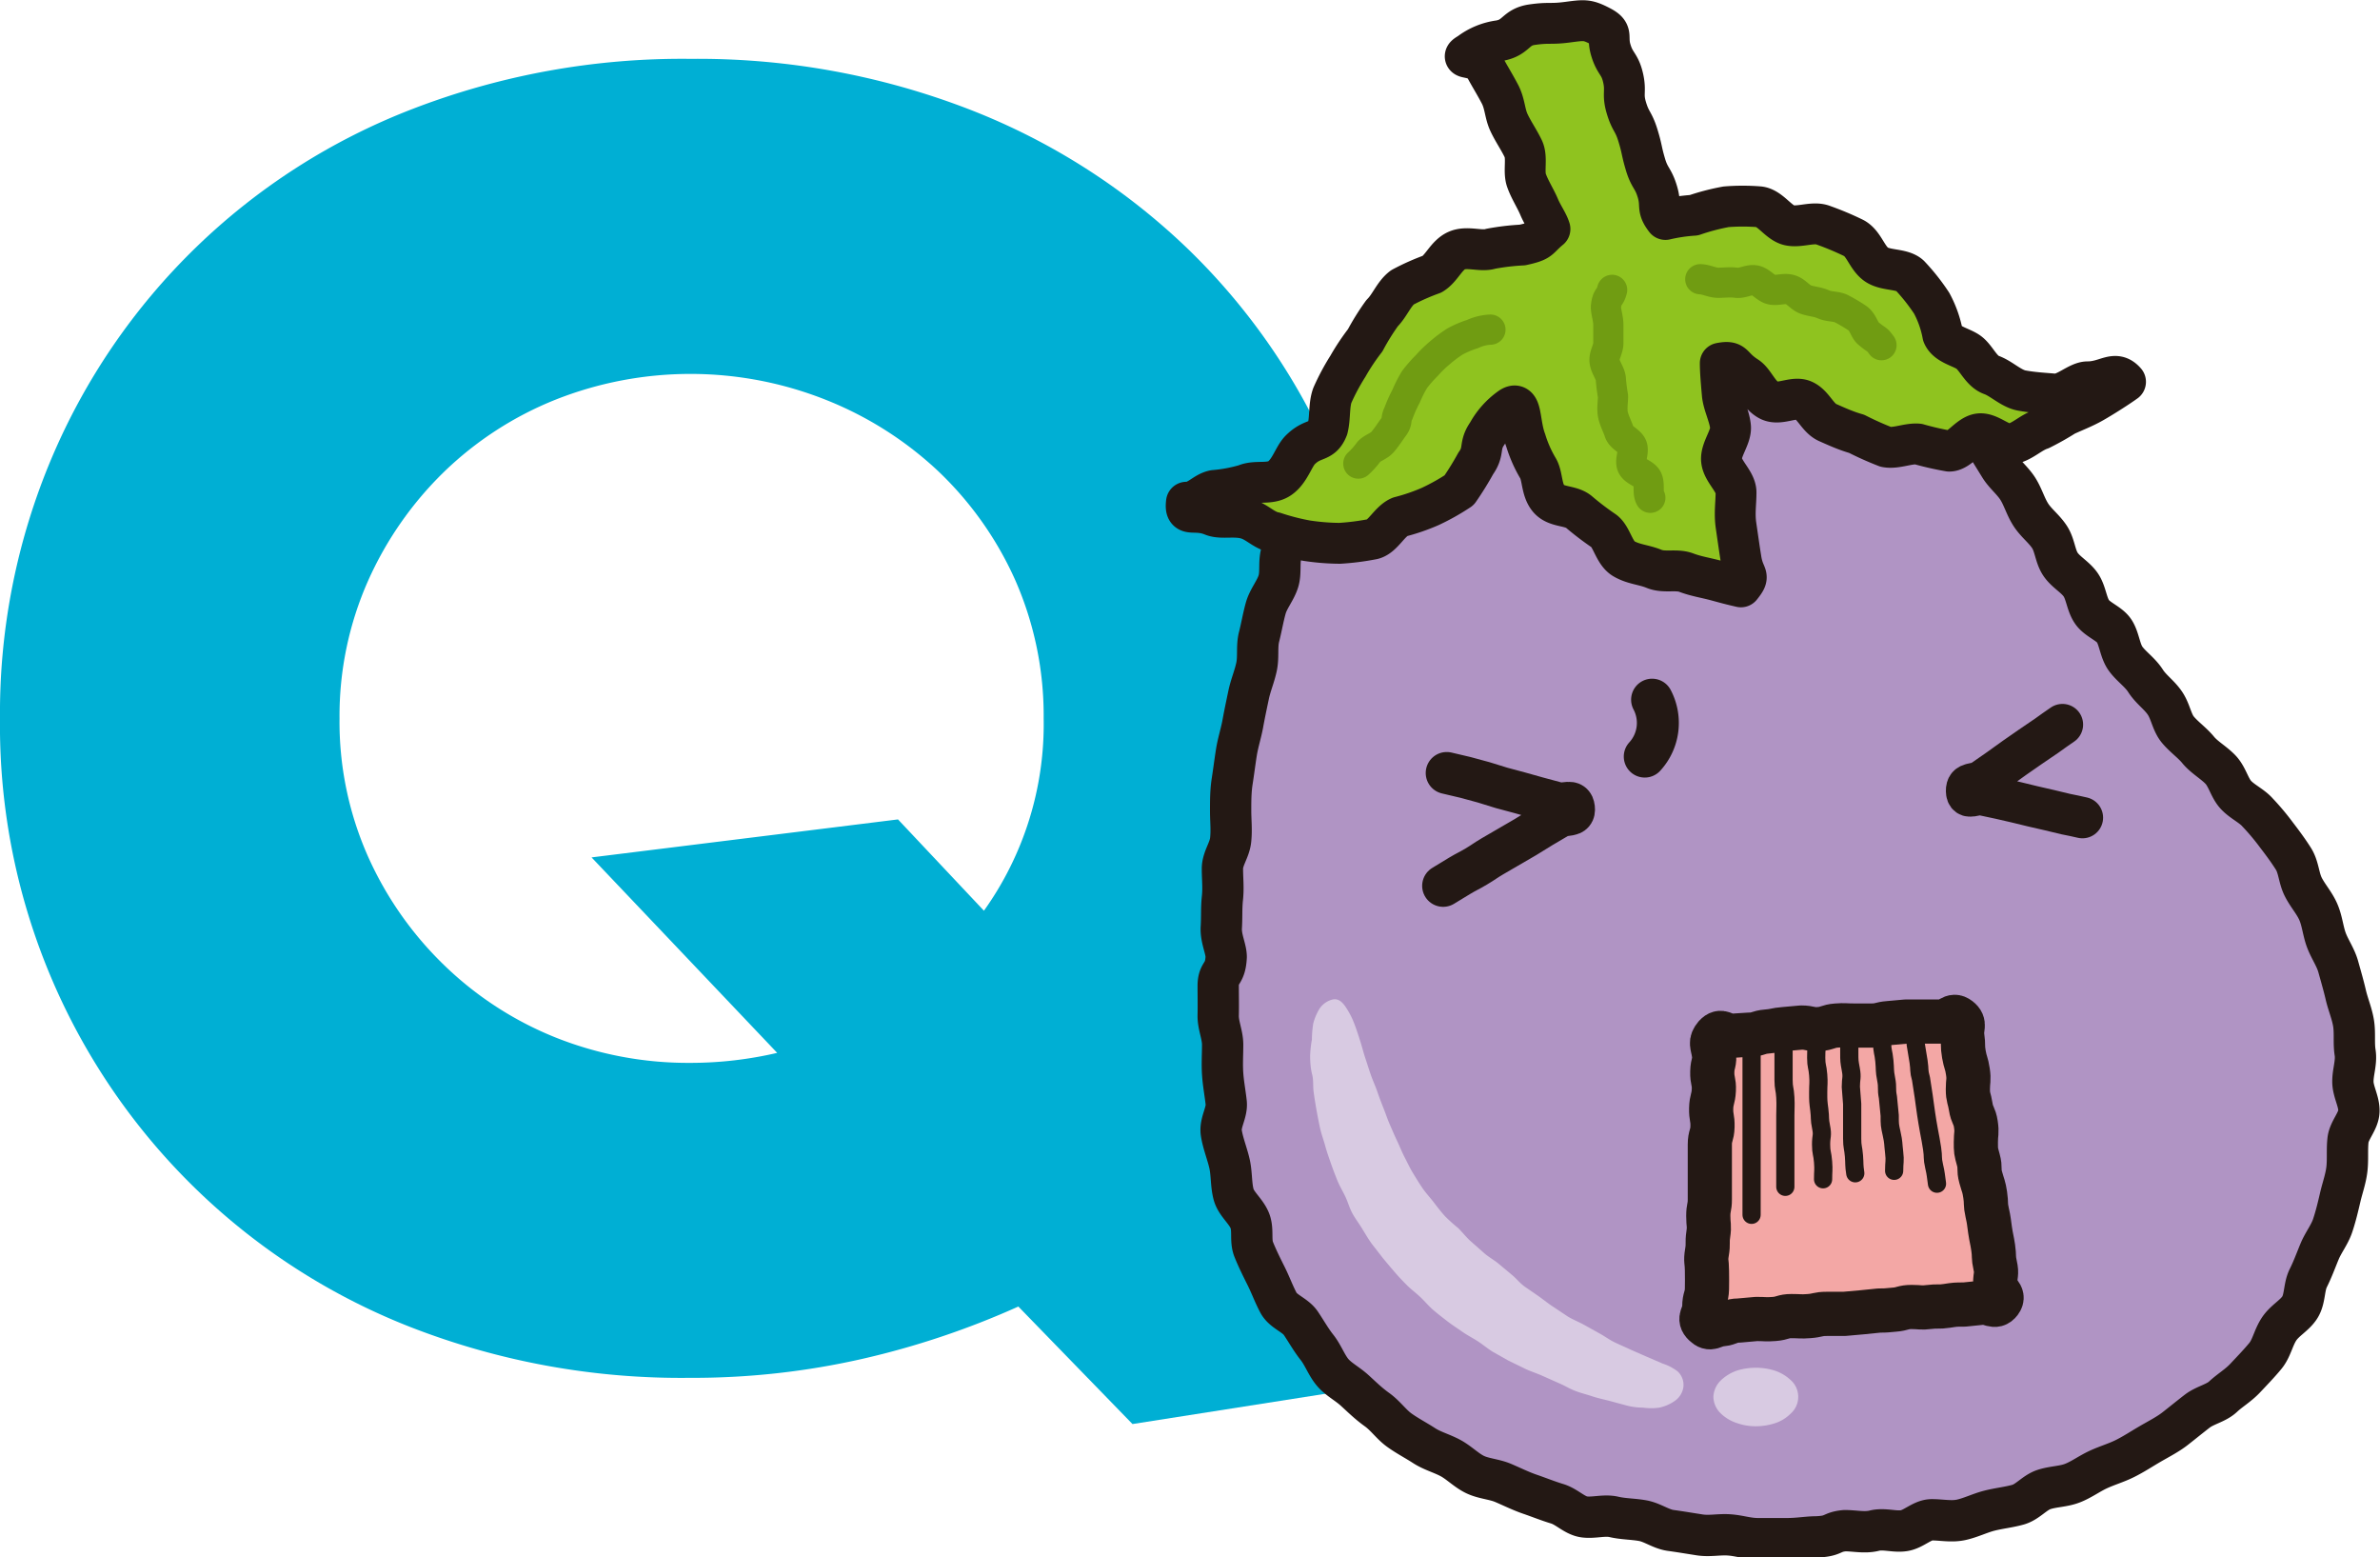 <svg xmlns="http://www.w3.org/2000/svg" viewBox="0 0 107.18 70.11"><defs><style>.cls-1{fill:#00afd4;}.cls-2{fill:#b094c4;}.cls-10,.cls-11,.cls-3,.cls-5,.cls-7,.cls-8{fill:none;stroke-linecap:round;stroke-linejoin:round;}.cls-10,.cls-11,.cls-3,.cls-5,.cls-8{stroke:#231814;}.cls-3{stroke-width:1.86px;}.cls-4{fill:#8fc31f;}.cls-5{stroke-width:1.84px;}.cls-6{fill:#d8cae2;}.cls-7{stroke:#709c12;stroke-width:1.36px;}.cls-8{stroke-width:1.89px;}.cls-9{fill:#f3a7a5;}.cls-10{stroke-width:1.99px;}.cls-11{stroke-width:0.82px;}</style></defs><title>q_no</title><g id="レイヤー_2" data-name="レイヤー 2"><g id="design"><path class="cls-1" d="M0,32.34A29.44,29.44,0,0,1,2.31,20.66,28.93,28.93,0,0,1,18.54,4.92,33.75,33.75,0,0,1,31.11,2.65,33.88,33.88,0,0,1,43.64,4.92a29.61,29.61,0,0,1,9.88,6.31A29,29,0,0,1,60,20.66a29.44,29.44,0,0,1,2.31,11.68,30.29,30.29,0,0,1-1.9,10.81A27.22,27.22,0,0,1,54.9,52l9.55,10L51,64.11l-5.14-5.29a37.43,37.43,0,0,1-7,2.35,34.44,34.44,0,0,1-7.79.86,33.56,33.56,0,0,1-12.57-2.28A29.08,29.08,0,0,1,0,32.34Zm15.29,0a14.94,14.94,0,0,0,1.27,6.19A15.72,15.72,0,0,0,20,43.45a15.49,15.49,0,0,0,5,3.25,16.12,16.12,0,0,0,6.08,1.15A17.19,17.19,0,0,0,35,47.4l-8.36-8.8,13.8-1.71L44.31,41A14.43,14.43,0,0,0,47,32.34a15.14,15.14,0,0,0-1.27-6.2,15.46,15.46,0,0,0-3.47-4.92A16,16,0,0,0,37.19,18,16.51,16.51,0,0,0,25,18a15.47,15.47,0,0,0-5,3.24,15.83,15.83,0,0,0-3.43,4.92A15,15,0,0,0,15.29,32.34Z"/><path class="cls-2" d="M86.78,15.48a7.26,7.26,0,0,1,.68,1.09c.18.32.37.71.63,1.13s.58.61.82,1,.24.84.48,1.22l.68,1.1c.22.35.58.63.81,1s.34.79.58,1.16.6.63.84,1,.25.86.49,1.22.68.58.92.94.26.87.51,1.22.78.51,1,.86.25.88.5,1.23.65.61.9,1,.61.62.87,1,.31.86.58,1.19.65.59.92.92.69.56,1,.88.4.8.68,1.12.73.51,1,.82a10.87,10.87,0,0,1,.84,1c.26.34.53.7.77,1.08s.24.86.44,1.26.5.72.68,1.13.21.85.36,1.26.42.78.54,1.21.24.84.34,1.27.28.84.35,1.28,0,.88.07,1.32-.11.89-.1,1.33.29.88.27,1.32-.44.84-.49,1.28,0,.87-.05,1.31-.2.84-.3,1.27-.2.85-.34,1.27-.42.76-.59,1.17-.31.8-.51,1.2-.14.92-.37,1.3-.69.6-.95,1-.33.86-.61,1.2-.59.66-.91,1-.69.55-1,.84-.81.38-1.16.65-.68.54-1,.79-.73.46-1.11.68-.74.46-1.14.66-.8.31-1.21.5-.75.45-1.16.61-.87.15-1.29.29-.73.56-1.16.68-.86.16-1.29.27-.82.31-1.26.41-.89,0-1.33,0-.81.42-1.25.49-.9-.11-1.34,0-.88,0-1.33,0c-.65.06-.45.25-1.29.28-.37,0-.81.08-1.31.08s-.85,0-1.32,0-.84-.14-1.3-.17-.87.07-1.32,0-.86-.14-1.3-.2-.82-.36-1.26-.44-.87-.07-1.3-.17-.91.06-1.34,0-.78-.46-1.21-.59-.82-.29-1.23-.43-.81-.34-1.21-.51-.88-.19-1.27-.38-.71-.53-1.1-.74-.82-.32-1.19-.56-.76-.44-1.12-.7-.61-.64-1-.92-.66-.55-1-.86-.73-.5-1-.82-.43-.78-.7-1.12-.48-.72-.73-1.09-.79-.52-1-.91-.36-.81-.56-1.21-.39-.78-.56-1.2,0-.9-.19-1.33-.61-.73-.72-1.16-.08-.88-.17-1.32S55.07,51.47,55,51s.27-.91.22-1.36-.13-.85-.16-1.3,0-.86,0-1.31-.21-.87-.2-1.32,0-.88,0-1.32c0-.66.32-.47.36-1.31,0-.37-.25-.83-.22-1.33s0-.85.05-1.32,0-.86,0-1.32.32-.83.37-1.29,0-.87,0-1.32,0-.88.07-1.33.12-.86.19-1.3.21-.86.29-1.3.17-.86.26-1.29.27-.84.36-1.28,0-.9.11-1.33.18-.86.3-1.29.44-.79.57-1.21,0-.92.16-1.34.56-.74.72-1.15.13-.9.3-1.3.55-.73.74-1.12.52-.72.73-1.1.43-.76.66-1.13.47-.73.74-1.07.27-.93.57-1.25a12,12,0,0,1,1.06-.82,12,12,0,0,1,1-.93c.38-.25,1-.15,1.34-.37s.69-.61,1.08-.8.88-.22,1.28-.39.8-.39,1.21-.53.77-.56,1.19-.67.93,0,1.36-.08.84-.41,1.27-.48.93.27,1.37.24.88-.06,1.32-.06.89-.22,1.33-.2.9,0,1.33.1.89.18,1.31.26.84.34,1.26.45,1,0,1.36.12.79.49,1.18.66a12.34,12.34,0,0,1,1.21.58,13,13,0,0,1,1.18.63C86.3,14.72,86.49,15.19,86.78,15.48Z"/><path class="cls-3" d="M86.78,15.48a7.26,7.26,0,0,1,.68,1.09c.18.32.37.71.63,1.13s.58.61.82,1,.24.84.48,1.22l.68,1.1c.22.35.58.63.81,1s.34.79.58,1.16.6.63.84,1,.25.86.49,1.22.68.58.92.94.26.87.51,1.22.78.51,1,.86.25.88.5,1.23.65.61.9,1,.61.62.87,1,.31.86.58,1.19.65.59.92.92.69.56,1,.88.4.8.68,1.12.73.51,1,.82a10.87,10.87,0,0,1,.84,1c.26.34.53.7.77,1.08s.24.86.44,1.26.5.72.68,1.13.21.85.36,1.26.42.78.54,1.21.24.84.34,1.27.28.84.35,1.28,0,.88.07,1.32-.11.89-.1,1.33.29.88.27,1.32-.44.84-.49,1.28,0,.87-.05,1.31-.2.84-.3,1.27-.2.85-.34,1.27-.42.76-.59,1.17-.31.8-.51,1.2-.14.92-.37,1.3-.69.6-.95,1-.33.86-.61,1.2-.59.66-.91,1-.69.55-1,.84-.81.38-1.16.65-.68.54-1,.79-.73.46-1.11.68-.74.46-1.14.66-.8.31-1.21.5-.75.45-1.16.61-.87.15-1.29.29-.73.56-1.16.68-.86.16-1.29.27-.82.31-1.26.41-.89,0-1.33,0-.81.42-1.25.49-.9-.11-1.34,0-.88,0-1.33,0c-.65.06-.45.25-1.29.28-.37,0-.81.08-1.31.08s-.85,0-1.32,0-.84-.14-1.3-.17-.87.07-1.32,0-.86-.14-1.3-.2-.82-.36-1.26-.44-.87-.07-1.3-.17-.91.06-1.34,0-.78-.46-1.21-.59-.82-.29-1.23-.43-.81-.34-1.21-.51-.88-.19-1.27-.38-.71-.53-1.1-.74-.82-.32-1.19-.56-.76-.44-1.12-.7-.61-.64-1-.92-.66-.55-1-.86-.73-.5-1-.82-.43-.78-.7-1.12-.48-.72-.73-1.09-.79-.52-1-.91-.36-.81-.56-1.21-.39-.78-.56-1.2,0-.9-.19-1.33-.61-.73-.72-1.16-.08-.88-.17-1.32S55.07,51.47,55,51s.27-.91.22-1.36-.13-.85-.16-1.3,0-.86,0-1.31-.21-.87-.2-1.32,0-.88,0-1.32c0-.66.32-.47.36-1.31,0-.37-.25-.83-.22-1.33s0-.85.05-1.32,0-.86,0-1.32.32-.83.37-1.29,0-.87,0-1.32,0-.88.07-1.33.12-.86.19-1.3.21-.86.29-1.3.17-.86.26-1.29.27-.84.36-1.28,0-.9.11-1.33.18-.86.3-1.29.44-.79.57-1.21,0-.92.16-1.34.56-.74.72-1.15.13-.9.3-1.3.55-.73.74-1.12.52-.72.73-1.1.43-.76.66-1.13.47-.73.74-1.07.27-.93.57-1.25a12,12,0,0,1,1.06-.82,12,12,0,0,1,1-.93c.38-.25,1-.15,1.34-.37s.69-.61,1.08-.8.88-.22,1.28-.39.8-.39,1.21-.53.77-.56,1.19-.67.93,0,1.36-.08.84-.41,1.27-.48.93.27,1.37.24.88-.06,1.32-.06.89-.22,1.33-.2.9,0,1.33.1.89.18,1.31.26.84.34,1.26.45,1,0,1.36.12.79.49,1.18.66a12.34,12.34,0,0,1,1.21.58,13,13,0,0,1,1.18.63C86.3,14.72,86.49,15.19,86.78,15.48Z"/><path class="cls-4" d="M75,9.88c-.41-.53-.17-.6-.36-1.24s-.35-.6-.54-1.24-.14-.66-.34-1.31-.33-.6-.52-1.24,0-.72-.15-1.36-.36-.6-.55-1.24.13-.76-.47-1.07S71.35.9,70.58,1s-.81,0-1.58.11-.69.58-1.47.72a2.86,2.86,0,0,0-1.36.56c-.58.34.35,0,.73.69.18.34.42.72.65,1.16s.21.87.41,1.29.45.77.64,1.17,0,1,.14,1.41.41.82.57,1.2.4.7.49,1c-.56.46-.37.53-1.24.72a10.55,10.55,0,0,0-1.43.17c-.43.14-1.06-.13-1.53.08s-.67.8-1.1,1.06a10.1,10.1,0,0,0-1.35.6c-.38.29-.56.81-.91,1.16a10.5,10.5,0,0,0-.76,1.22,9.91,9.91,0,0,0-.78,1.17A10,10,0,0,0,60,17.8c-.16.44-.09,1-.21,1.48-.27.69-.65.37-1.26,1-.29.32-.45.94-.9,1.25s-1.07.08-1.55.29a7.11,7.11,0,0,1-1.4.26c-.46.09-.72.53-1.25.53-.09.73.34.26,1.17.6.39.16.95,0,1.48.13s.82.54,1.32.63a10.45,10.45,0,0,0,1.44.37,10.33,10.33,0,0,0,1.49.12,11.25,11.25,0,0,0,1.49-.19c.46-.11.75-.8,1.22-1a8.88,8.88,0,0,0,1.37-.47,9.94,9.94,0,0,0,1.3-.73,13.57,13.57,0,0,0,.75-1.21c.41-.57.12-.78.53-1.36a3.42,3.42,0,0,1,1-1.13c.57-.42.41.64.72,1.46a5.71,5.71,0,0,0,.54,1.23c.23.36.15,1,.5,1.4s1,.27,1.37.6a12.9,12.9,0,0,0,1.09.83c.37.24.47,1,.91,1.26s.91.27,1.37.46,1,0,1.45.17.88.23,1.36.36.62.17,1.1.28c.47-.58.13-.39,0-1.28-.07-.43-.14-.93-.22-1.48s0-1,0-1.49-.58-.92-.65-1.42.45-1.07.4-1.55-.33-1-.37-1.46-.09-1-.09-1.39c.68-.13.46.13,1.19.6.34.21.53.82,1,1.07s1.1-.19,1.55,0,.64.8,1.09,1,.85.38,1.31.51a14.3,14.3,0,0,0,1.32.59c.45.09,1-.17,1.45-.13a13.5,13.5,0,0,0,1.4.32c.46,0,.88-.73,1.36-.78s1,.55,1.47.45.84-.5,1.29-.65A12.06,12.06,0,0,0,93,18.71c.41-.19.84-.35,1.26-.59s1.07-.65,1.46-.93c-.48-.55-.85,0-1.71,0-.43,0-1,.59-1.49.55s-1-.07-1.48-.16-.91-.54-1.36-.7-.67-.74-1-1-1-.35-1.19-.81a4.84,4.84,0,0,0-.5-1.42A9.1,9.1,0,0,0,86,12.4c-.35-.32-1.09-.2-1.51-.5s-.55-.94-1-1.18a13.29,13.29,0,0,0-1.38-.58c-.45-.18-1.06.11-1.54,0s-.84-.77-1.34-.83a9.42,9.42,0,0,0-1.5,0,10,10,0,0,0-1.45.38A7.81,7.81,0,0,0,75,9.88Z"/><path class="cls-5" d="M75,9.88c-.41-.53-.17-.6-.36-1.24s-.35-.6-.54-1.24-.14-.66-.34-1.31-.33-.6-.52-1.24,0-.72-.15-1.36-.36-.6-.55-1.24.13-.76-.47-1.07S71.35.9,70.58,1s-.81,0-1.58.11-.69.58-1.47.72a2.86,2.86,0,0,0-1.36.56c-.58.34.35,0,.73.69.18.34.42.72.65,1.16s.21.87.41,1.29.45.77.64,1.17,0,1,.14,1.41.41.82.57,1.2.4.7.49,1c-.56.46-.37.53-1.24.72a10.55,10.55,0,0,0-1.43.17c-.43.14-1.06-.13-1.53.08s-.67.8-1.1,1.06a10.1,10.1,0,0,0-1.35.6c-.38.29-.56.81-.91,1.16a10.5,10.5,0,0,0-.76,1.22,9.91,9.91,0,0,0-.78,1.17A10,10,0,0,0,60,17.8c-.16.44-.09,1-.21,1.48-.27.69-.65.37-1.26,1-.29.32-.45.94-.9,1.25s-1.07.08-1.55.29a7.11,7.11,0,0,1-1.4.26c-.46.09-.72.53-1.25.53-.09.73.34.26,1.17.6.39.16.95,0,1.48.13s.82.54,1.32.63a10.45,10.45,0,0,0,1.44.37,10.33,10.33,0,0,0,1.49.12,11.25,11.25,0,0,0,1.49-.19c.46-.11.75-.8,1.22-1a8.88,8.88,0,0,0,1.37-.47,9.94,9.94,0,0,0,1.3-.73,13.57,13.57,0,0,0,.75-1.21c.41-.57.12-.78.53-1.36a3.42,3.42,0,0,1,1-1.13c.57-.42.41.64.72,1.46a5.71,5.71,0,0,0,.54,1.23c.23.36.15,1,.5,1.4s1,.27,1.37.6a12.9,12.9,0,0,0,1.09.83c.37.24.47,1,.91,1.26s.91.27,1.37.46,1,0,1.45.17.88.23,1.36.36.62.17,1.1.28c.47-.58.13-.39,0-1.28-.07-.43-.14-.93-.22-1.48s0-1,0-1.49-.58-.92-.65-1.42.45-1.07.4-1.55-.33-1-.37-1.46-.09-1-.09-1.39c.68-.13.46.13,1.19.6.34.21.53.82,1,1.07s1.1-.19,1.55,0,.64.8,1.09,1,.85.38,1.31.51a14.3,14.3,0,0,0,1.32.59c.45.09,1-.17,1.45-.13a13.5,13.5,0,0,0,1.4.32c.46,0,.88-.73,1.36-.78s1,.55,1.47.45.84-.5,1.29-.65A12.06,12.06,0,0,0,93,18.71c.41-.19.84-.35,1.26-.59s1.07-.65,1.46-.93c-.48-.55-.85,0-1.71,0-.43,0-1,.59-1.49.55s-1-.07-1.48-.16-.91-.54-1.36-.7-.67-.74-1-1-1-.35-1.19-.81a4.84,4.84,0,0,0-.5-1.42A9.1,9.1,0,0,0,86,12.4c-.35-.32-1.09-.2-1.51-.5s-.55-.94-1-1.18a13.29,13.29,0,0,0-1.38-.58c-.45-.18-1.06.11-1.54,0s-.84-.77-1.34-.83a9.42,9.42,0,0,0-1.5,0,10,10,0,0,0-1.45.38A7.81,7.81,0,0,0,75,9.88Z"/><path class="cls-6" d="M73.27,63.28l-.78-.21c-.22-.06-.49-.11-.79-.21s-.5-.14-.78-.25-.47-.24-.74-.35l-.74-.33c-.25-.11-.51-.19-.76-.31l-.74-.36-.71-.4c-.23-.14-.44-.32-.67-.47s-.47-.27-.7-.43-.45-.3-.67-.47-.43-.33-.64-.51-.38-.39-.58-.58-.42-.35-.61-.54-.38-.39-.56-.6-.35-.41-.53-.63L61.78,56c-.16-.22-.3-.46-.44-.69s-.31-.45-.44-.69-.2-.51-.32-.76-.26-.48-.36-.73-.2-.51-.29-.77-.18-.51-.25-.77-.17-.52-.23-.79-.11-.53-.16-.81-.09-.53-.13-.81,0-.54-.07-.81S59,47.8,59,47.53a5.07,5.07,0,0,1,.08-.73,4.56,4.56,0,0,1,.06-.72,2.45,2.45,0,0,1,.29-.68A1,1,0,0,1,60,45c.25-.06.44.08.63.38a3.58,3.58,0,0,1,.36.71c.09.23.17.48.26.76s.14.5.23.77.16.5.25.76.2.49.29.75.18.5.28.75.18.5.29.75.21.49.33.74.21.49.33.72.24.49.38.72.28.46.43.68.34.42.5.63.33.43.51.63a7.7,7.7,0,0,0,.6.54c.19.19.36.41.55.58l.6.53c.2.18.44.31.64.47l.61.51c.21.17.38.39.59.54s.44.3.65.45.43.33.65.47l.66.44c.24.14.49.24.71.36l.7.39c.24.13.45.29.68.4s.49.22.72.33l.73.32.72.31a2.19,2.19,0,0,1,.67.35.83.83,0,0,1,.26.7.92.92,0,0,1-.39.63,1.9,1.9,0,0,1-.69.3,2.51,2.51,0,0,1-.74,0A2.9,2.9,0,0,1,73.27,63.28Z"/><path class="cls-6" d="M77.16,62.89a1.07,1.07,0,0,0,.34.75,1.89,1.89,0,0,0,.73.43,2.55,2.55,0,0,0,.84.14,2.79,2.79,0,0,0,.84-.13,1.76,1.76,0,0,0,.73-.44,1,1,0,0,0,.34-.75,1,1,0,0,0-.34-.76,1.94,1.94,0,0,0-.73-.43,2.89,2.89,0,0,0-1.68,0,2,2,0,0,0-.73.44A1.09,1.09,0,0,0,77.16,62.89Z"/><path class="cls-7" d="M84.73,15.54c-.24-.33-.19-.19-.59-.53-.18-.14-.24-.52-.5-.69a7.41,7.41,0,0,0-.71-.42c-.23-.12-.55-.08-.82-.2s-.51-.12-.78-.21-.43-.37-.71-.45-.56.05-.83,0-.48-.37-.76-.42-.56.15-.84.11-.53,0-.81,0-.53-.15-.81-.16"/><path class="cls-7" d="M72.6,13.05c-.1.4-.23.26-.28.77,0,.23.11.51.11.82s0,.51,0,.8-.2.54-.17.82.24.5.28.78a7.94,7.94,0,0,0,.1.8c0,.25-.06.57,0,.84s.19.5.28.77.48.39.58.64-.12.64,0,.89.55.33.68.57,0,.63.14.86"/><path class="cls-7" d="M67.12,14.84a2.12,2.12,0,0,0-.81.2,4.4,4.4,0,0,0-.78.33,5.53,5.53,0,0,0-.67.5,5.42,5.42,0,0,0-.6.58,6,6,0,0,0-.56.64,5.83,5.83,0,0,0-.38.75,6,6,0,0,0-.34.76c-.16.32,0,.35-.27.69-.13.18-.27.4-.44.6s-.46.27-.62.44a3.41,3.41,0,0,1-.48.54"/><path class="cls-3" d="M92.88,32.62c-.36.24-.35.25-.71.5l-.72.49-.72.5-.71.51-.72.5c-.36.25-.75.05-.74.49s.38.09.75.18l.75.16.74.17.74.18.74.17.75.18c.37.08.38.07.75.16"/><path class="cls-8" d="M65.15,34.8,66,35l.81.22.81.25.82.22.82.23.82.22c.41.12.75-.19.8.24s-.36.21-.73.43l-.73.43-.73.45-.74.43-.74.43c-.37.22-.36.24-.73.46s-.38.2-.75.42l-.74.45"/><path class="cls-9" d="M77.25,46.63c.27-.29.36,0,.75,0l.78-.05c.39,0,.39-.11.78-.14s.39-.08.78-.11l.78-.07c.4,0,.41.1.8.07s.39-.13.78-.16.39,0,.79,0,.39,0,.79,0,.38-.08.78-.11l.78-.07c.4,0,.4,0,.8,0s.4,0,.79,0,.48-.37.79-.13.09.4.15.8,0,.4.07.8.12.38.18.78,0,.41,0,.8.07.4.13.79.17.38.23.78,0,.41,0,.81,0,.39.11.79,0,.4.11.8.14.38.2.78,0,.4.09.8.07.39.13.79.08.39.14.79,0,.4.09.8,0,.41,0,.81.46.5.22.82-.44,0-.83.05l-.78.08c-.4,0-.4,0-.79.06s-.4,0-.79.05-.39,0-.79,0-.39.09-.78.12S85,59,84.63,59l-.79.08-.79.07c-.39,0-.39,0-.79,0s-.39.07-.79.1-.4,0-.79,0-.39.1-.78.13-.4,0-.8,0l-.79.07c-.4,0-.39.13-.79.17s-.48.28-.77,0,0-.38,0-.79.11-.4.12-.81,0-.41,0-.82-.07-.41,0-.82,0-.4.06-.81,0-.41,0-.82S77,54.38,77,54s0-.42,0-.82,0-.42,0-.83,0-.41,0-.82.11-.4.12-.81-.07-.41-.06-.82.1-.41.12-.82-.08-.41-.07-.83.13-.41.07-.82S77,46.93,77.25,46.63Z"/><path class="cls-10" d="M77.25,46.63c.27-.29.36,0,.75,0l.78-.05c.39,0,.39-.11.78-.14s.39-.08.78-.11l.78-.07c.4,0,.41.1.8.07s.39-.13.78-.16.39,0,.79,0,.39,0,.79,0,.38-.08.78-.11l.78-.07c.4,0,.4,0,.8,0s.4,0,.79,0,.48-.37.79-.13.09.4.15.8,0,.4.07.8.12.38.18.78,0,.41,0,.8.07.4.13.79.17.38.23.78,0,.41,0,.81,0,.39.11.79,0,.4.11.8.14.38.2.78,0,.4.09.8.07.39.13.79.08.39.14.79,0,.4.09.8,0,.41,0,.81.46.5.22.82-.44,0-.83.05l-.78.08c-.4,0-.4,0-.79.06s-.4,0-.79.05-.39,0-.79,0-.39.09-.78.12S85,59,84.63,59l-.79.08-.79.07c-.39,0-.39,0-.79,0s-.39.07-.79.1-.4,0-.79,0-.39.1-.78.13-.4,0-.8,0l-.79.07c-.4,0-.39.13-.79.17s-.48.28-.77,0,0-.38,0-.79.11-.4.12-.81,0-.41,0-.82-.07-.41,0-.82,0-.4.06-.81,0-.41,0-.82S77,54.38,77,54s0-.42,0-.82,0-.42,0-.83,0-.41,0-.82.11-.4.12-.81-.07-.41-.06-.82.1-.41.12-.82-.08-.41-.07-.83.13-.41.07-.82S77,46.93,77.25,46.63Z"/><path class="cls-11" d="M86.27,47c.06.4.07.39.13.79s0,.39.11.78l.12.78c.06.4.05.4.11.79s.06.39.13.78.08.39.14.79,0,.4.09.79.07.39.13.79"/><path class="cls-11" d="M84.76,46.93c0,.42.06.41.1.83s0,.41.08.82,0,.41.08.82l.08.82c0,.42,0,.42.09.83s.06.41.11.83,0,.41,0,.83"/><path class="cls-11" d="M83.28,46.6c0,.39,0,.39,0,.78s0,.39.07.77,0,.39,0,.78l.06.77c0,.39,0,.39,0,.78s0,.39,0,.78.05.39.08.78,0,.39.06.78"/><path class="cls-11" d="M81.69,46.06c0,.39.07.38.1.77s0,.4,0,.79.06.38.09.77,0,.4,0,.79,0,.39.05.78,0,.39.08.78,0,.39,0,.78.06.39.09.79,0,.39,0,.78"/><path class="cls-11" d="M80.32,47c0,.4,0,.4,0,.8s0,.4,0,.81.06.39.08.8,0,.4,0,.8l0,.8c0,.4,0,.4,0,.81s0,.4,0,.8,0,.41,0,.81"/><path class="cls-11" d="M78.88,46.82c0,.39,0,.4,0,.79s0,.39,0,.78l0,.79c0,.39,0,.39,0,.78s0,.39,0,.79,0,.39,0,.78,0,.39,0,.79,0,.39,0,.79,0,.39,0,.79,0,.39,0,.79"/><path class="cls-8" d="M74.4,31.5a2.24,2.24,0,0,1-.33,2.56"/></g></g></svg>